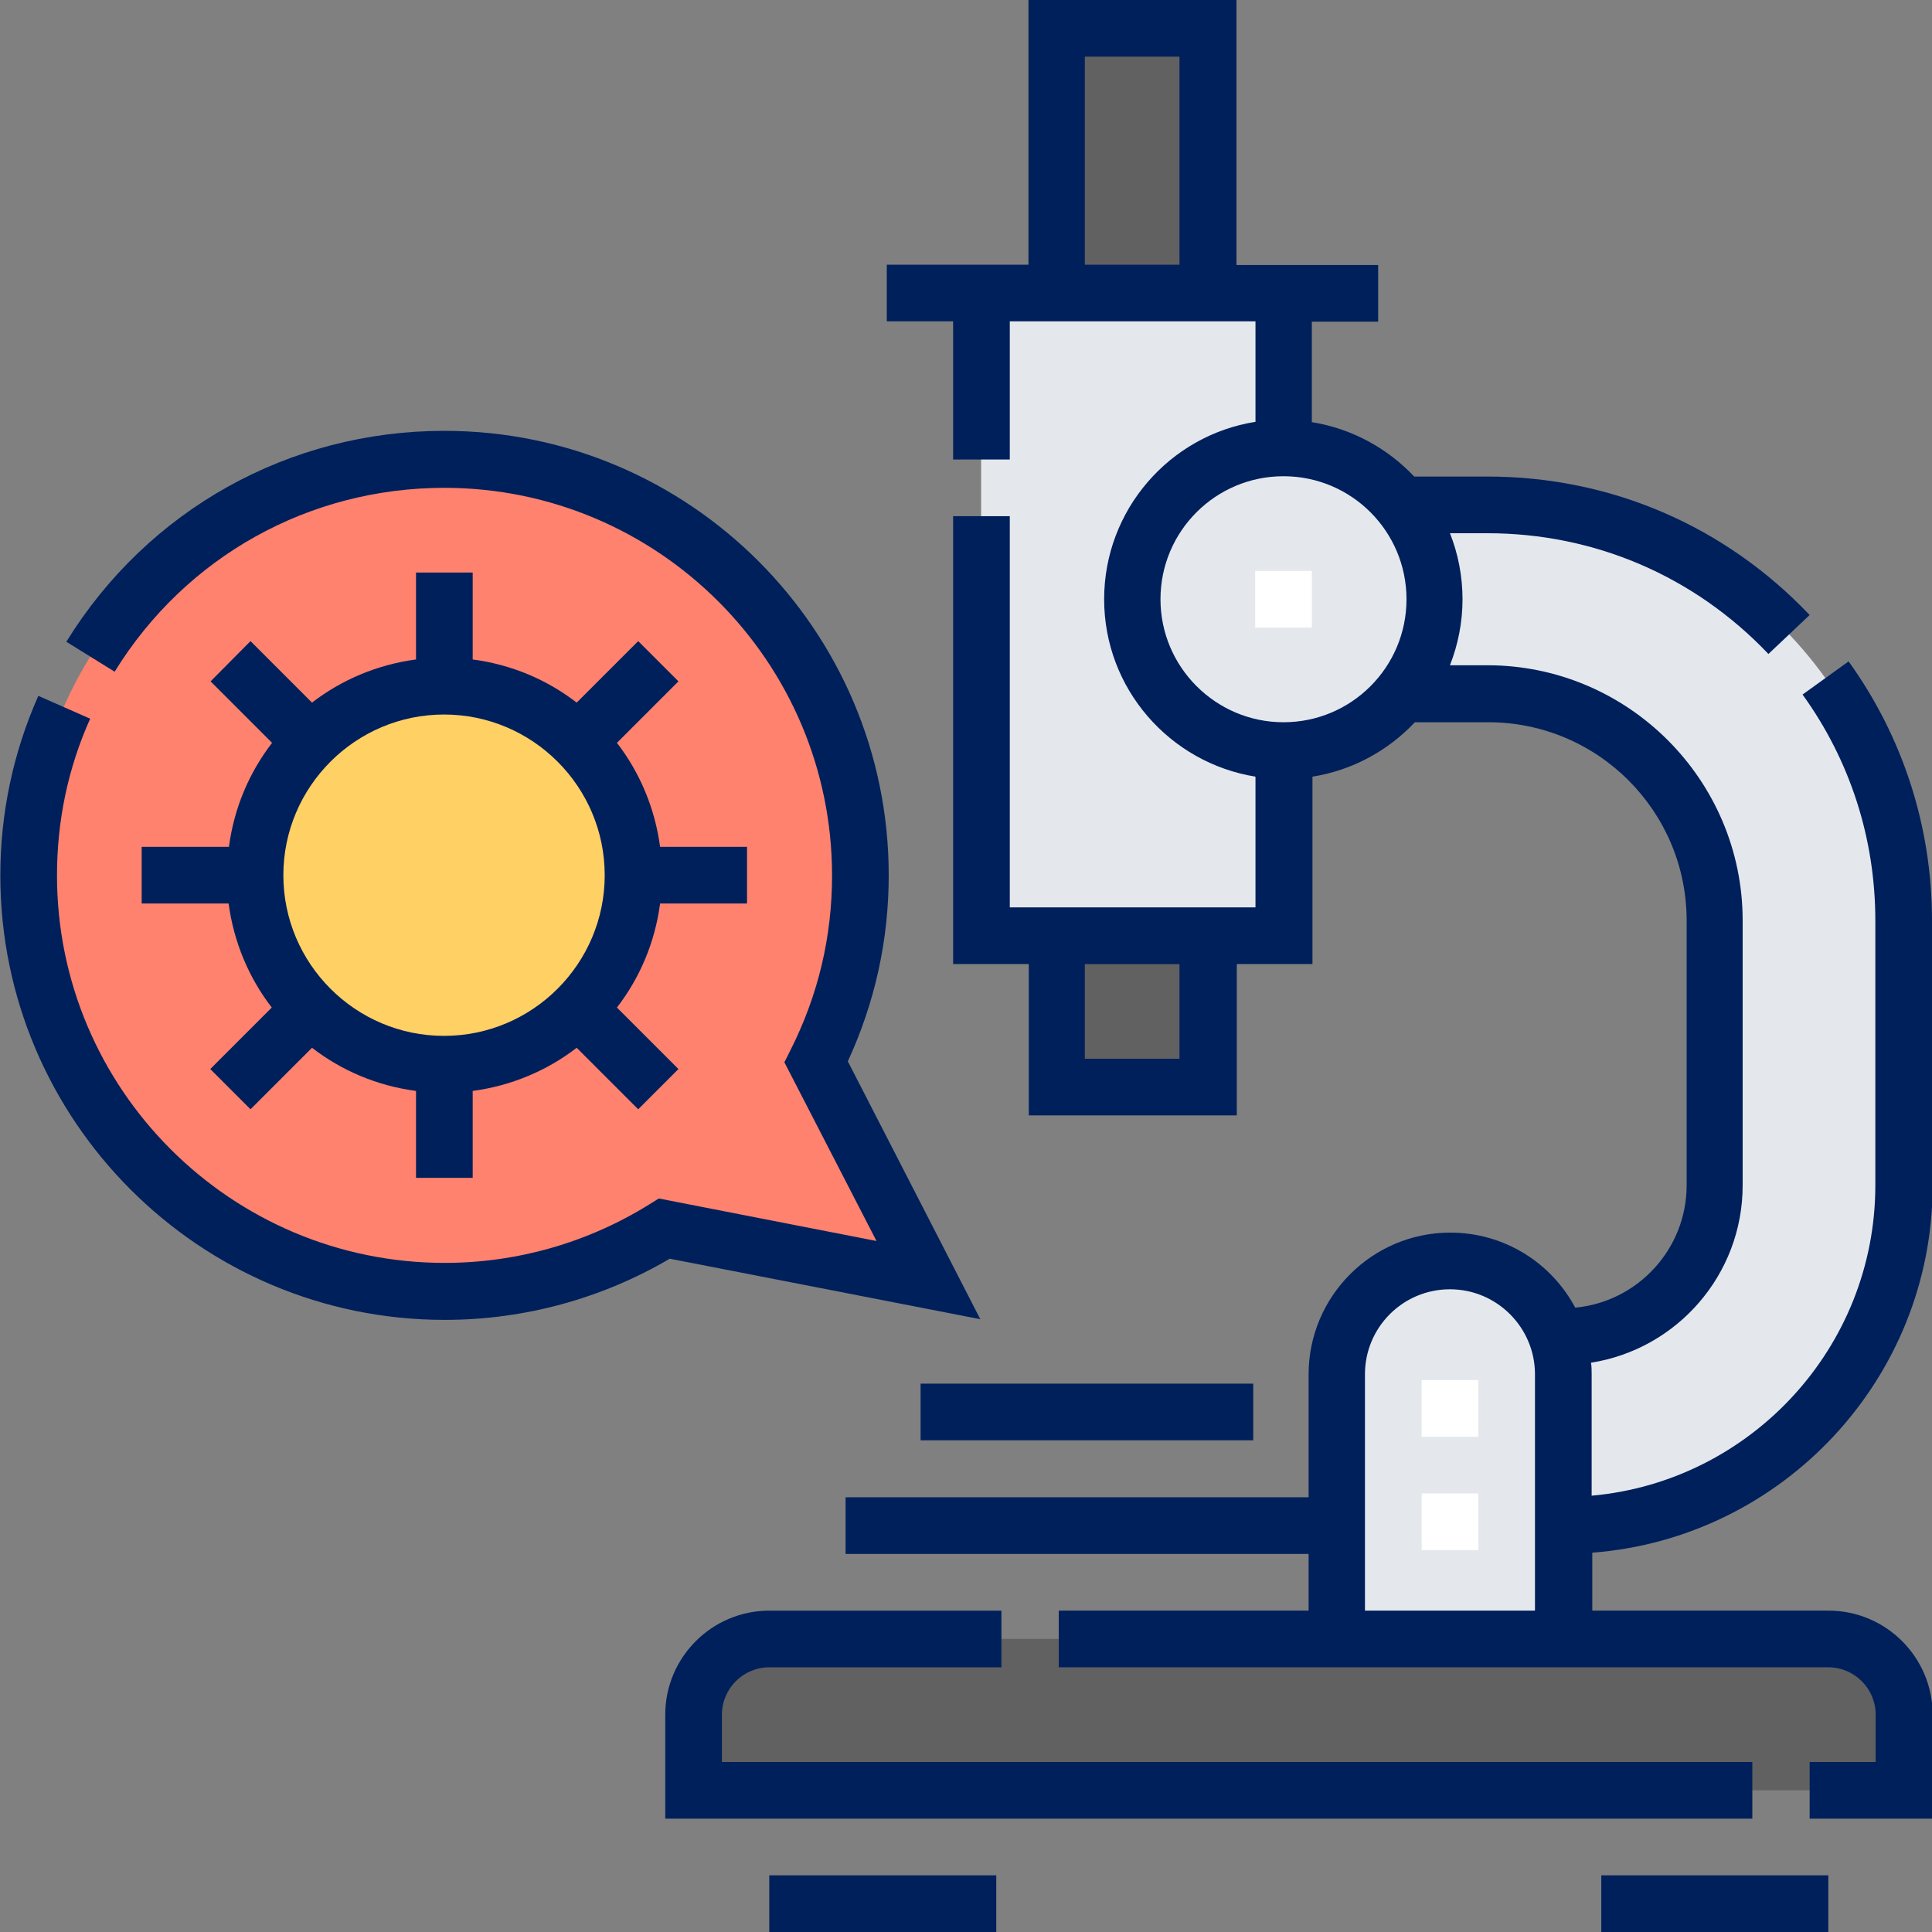 <?xml version="1.0" encoding="UTF-8"?><svg id="Layer_1" xmlns="http://www.w3.org/2000/svg" viewBox="0 0 60 60"><rect x="0" y="0" width="60" height="60" fill="#808080" stroke="none"/><path d="m59.12,55.6H21.55v-2.35c0-1.3,1.05-2.35,2.35-2.35h32.88c1.3,0,2.35,1.05,2.35,2.35v2.35Zm0,0" style="fill:#616161;"/><rect x="30.47" y="9.1" width="9.39" height="19.96" style="fill:#e4e8ed;"/><rect x="32.82" y="29.06" width="4.7" height="4.7" style="fill:#616161;"/><rect x="32.82" y=".88" width="4.7" height="8.22" style="fill:#616161;"/><path d="m48.55,50.9h-7.04v-8.22c0-1.95,1.58-3.52,3.52-3.52s3.52,1.58,3.52,3.52v8.22Zm0,0" style="fill:#e4e8ed;"/><path d="m39.86,15.68v5.87h6.34c3.89,0,7.04,3.15,7.04,7.04v8.22c0,2.59-2.1,4.7-4.7,4.7v5.87c5.84,0,10.57-4.73,10.57-10.57v-8.22c0-7.13-5.78-12.92-12.92-12.92h-6.34Zm0,0" style="fill:#e4e8ed;"/><path d="m44.56,18.61c0,2.59-2.1,4.7-4.7,4.7s-4.7-2.1-4.7-4.7,2.1-4.7,4.7-4.7,4.7,2.1,4.7,4.7h0Zm0,0" style="fill:#e4e8ed;"/><path d="m13.8,14.27c7.13,0,12.92,5.78,12.92,12.92,0,2.08-.49,4.05-1.37,5.79l3.48,6.77-8.2-1.6c-1.98,1.24-4.32,1.95-6.83,1.95-7.13,0-12.92-5.78-12.92-12.92s5.78-12.92,12.92-12.92h0Zm0,0" style="fill:#ff826e;"/><path d="m19.67,27.18c0,3.24-2.63,5.87-5.87,5.87s-5.87-2.63-5.87-5.87,2.63-5.87,5.87-5.87c1.56,0,3.05.62,4.15,1.72,1.1,1.1,1.72,2.59,1.72,4.15h0Zm0,0" style="fill:#ffd064;"/><rect x="44.15" y="42.86" width="1.76" height="1.76" style="fill:#fff;"/><rect x="44.15" y="46.38" width="1.76" height="1.76" style="fill:#fff;"/><rect x="38.98" y="17.73" width="1.76" height="1.76" style="fill:#fff;"/><path d="m54.42,54.72h-32v-1.47c0-.81.66-1.47,1.47-1.47h7.21v-1.76h-7.21c-1.78,0-3.23,1.45-3.23,3.23v3.23h33.76v-1.76Zm0,0" style="fill:#00205b;"/><rect x="23.89" y="58.24" width="7.05" height="1.76" style="fill:#00205b;"/><rect x="49.73" y="58.24" width="7.05" height="1.76" style="fill:#00205b;"/><rect x="28.59" y="42.97" width="10.33" height="1.76" style="fill:#00205b;"/><path d="m30.44,40.96l-4.11-8c.84-1.82,1.27-3.76,1.27-5.78,0-7.61-6.19-13.8-13.8-13.8-4.82,0-9.21,2.45-11.74,6.55l1.5.93c2.21-3.58,6.04-5.71,10.24-5.71,6.64,0,12.04,5.4,12.04,12.04,0,1.9-.43,3.71-1.28,5.4l-.2.4,2.86,5.55-6.76-1.32-.29.18c-1.91,1.19-4.11,1.82-6.36,1.82-6.64,0-12.04-5.4-12.04-12.03,0-1.7.34-3.33,1.03-4.87l-1.61-.71c-.78,1.76-1.18,3.64-1.18,5.58,0,7.61,6.19,13.8,13.8,13.8,2.47,0,4.88-.66,6.99-1.9l9.65,1.88Zm0,0" style="fill:#00205b;"/><path d="m4.4,26.3v1.76h2.7c.16,1.2.63,2.31,1.34,3.23l-1.91,1.91,1.25,1.25,1.91-1.91c.92.71,2.02,1.18,3.23,1.34v2.7h1.76v-2.7c1.2-.16,2.31-.63,3.23-1.34l1.91,1.91,1.25-1.25-1.91-1.91c.71-.92,1.18-2.02,1.34-3.23h2.7v-1.76h-2.7c-.16-1.2-.63-2.31-1.34-3.23l1.91-1.91-1.25-1.25-1.91,1.91c-.92-.71-2.02-1.18-3.23-1.34v-2.7h-1.76v2.7c-1.2.16-2.31.63-3.23,1.34l-1.91-1.91-1.24,1.25,1.91,1.91c-.71.92-1.18,2.02-1.34,3.23h-2.7Zm9.39-4.11c2.75,0,4.99,2.24,4.99,4.99s-2.24,4.99-4.99,4.99-4.99-2.24-4.99-4.99,2.24-4.99,4.99-4.99h0Zm0,0" style="fill:#00205b;"/><path d="m60,36.81v-8.22c0-2.91-.9-5.7-2.59-8.05l-1.43,1.03c1.48,2.05,2.26,4.48,2.26,7.02v8.22c0,5.04-3.88,9.2-8.81,9.64v-3.77c0-.12,0-.24-.02-.36,2.67-.42,4.71-2.73,4.71-5.51v-8.22c0-4.37-3.56-7.93-7.93-7.93h-1.16c.25-.64.39-1.33.39-2.05s-.14-1.42-.39-2.05h1.16c3.33,0,6.43,1.33,8.73,3.75l1.28-1.21c-2.63-2.77-6.18-4.3-10-4.3h-2.28c-.83-.88-1.94-1.49-3.18-1.69v-3.12h2.06v-1.76h-4.4V0h-6.46v8.22h-4.4v1.76h2.06v4.29h1.76v-4.29h7.63v3.12c-2.66.42-4.7,2.73-4.7,5.51s2.04,5.08,4.7,5.51v4.06h-7.63v-12.15h-1.76v13.91h2.35v4.7h6.46v-4.7h2.35v-5.82c1.25-.2,2.35-.81,3.18-1.69h2.28c3.4,0,6.16,2.76,6.16,6.16v8.22c0,1.98-1.52,3.62-3.46,3.8-.74-1.39-2.2-2.33-3.88-2.33-2.43,0-4.4,1.98-4.4,4.4v3.82h-14.38v1.76h14.38v1.76h-7.76v1.76h23.9c.81,0,1.47.66,1.47,1.47v1.47h-2.05v1.76h3.82v-3.23c0-1.78-1.45-3.23-3.23-3.23h-7.34v-1.8c5.9-.45,10.57-5.4,10.57-11.41h0Zm-23.37-28.59h-2.94V1.76h2.94v6.46Zm0,24.66h-2.94v-2.94h2.94v2.94Zm3.23-10.45c-2.1,0-3.82-1.71-3.82-3.82s1.71-3.82,3.82-3.82,3.82,1.71,3.82,3.82-1.71,3.82-3.82,3.82h0Zm7.81,27.59h-5.28v-7.34c0-1.46,1.18-2.64,2.64-2.64s2.64,1.19,2.64,2.64v7.34Zm0,0" style="fill:#00205b;"/></svg>